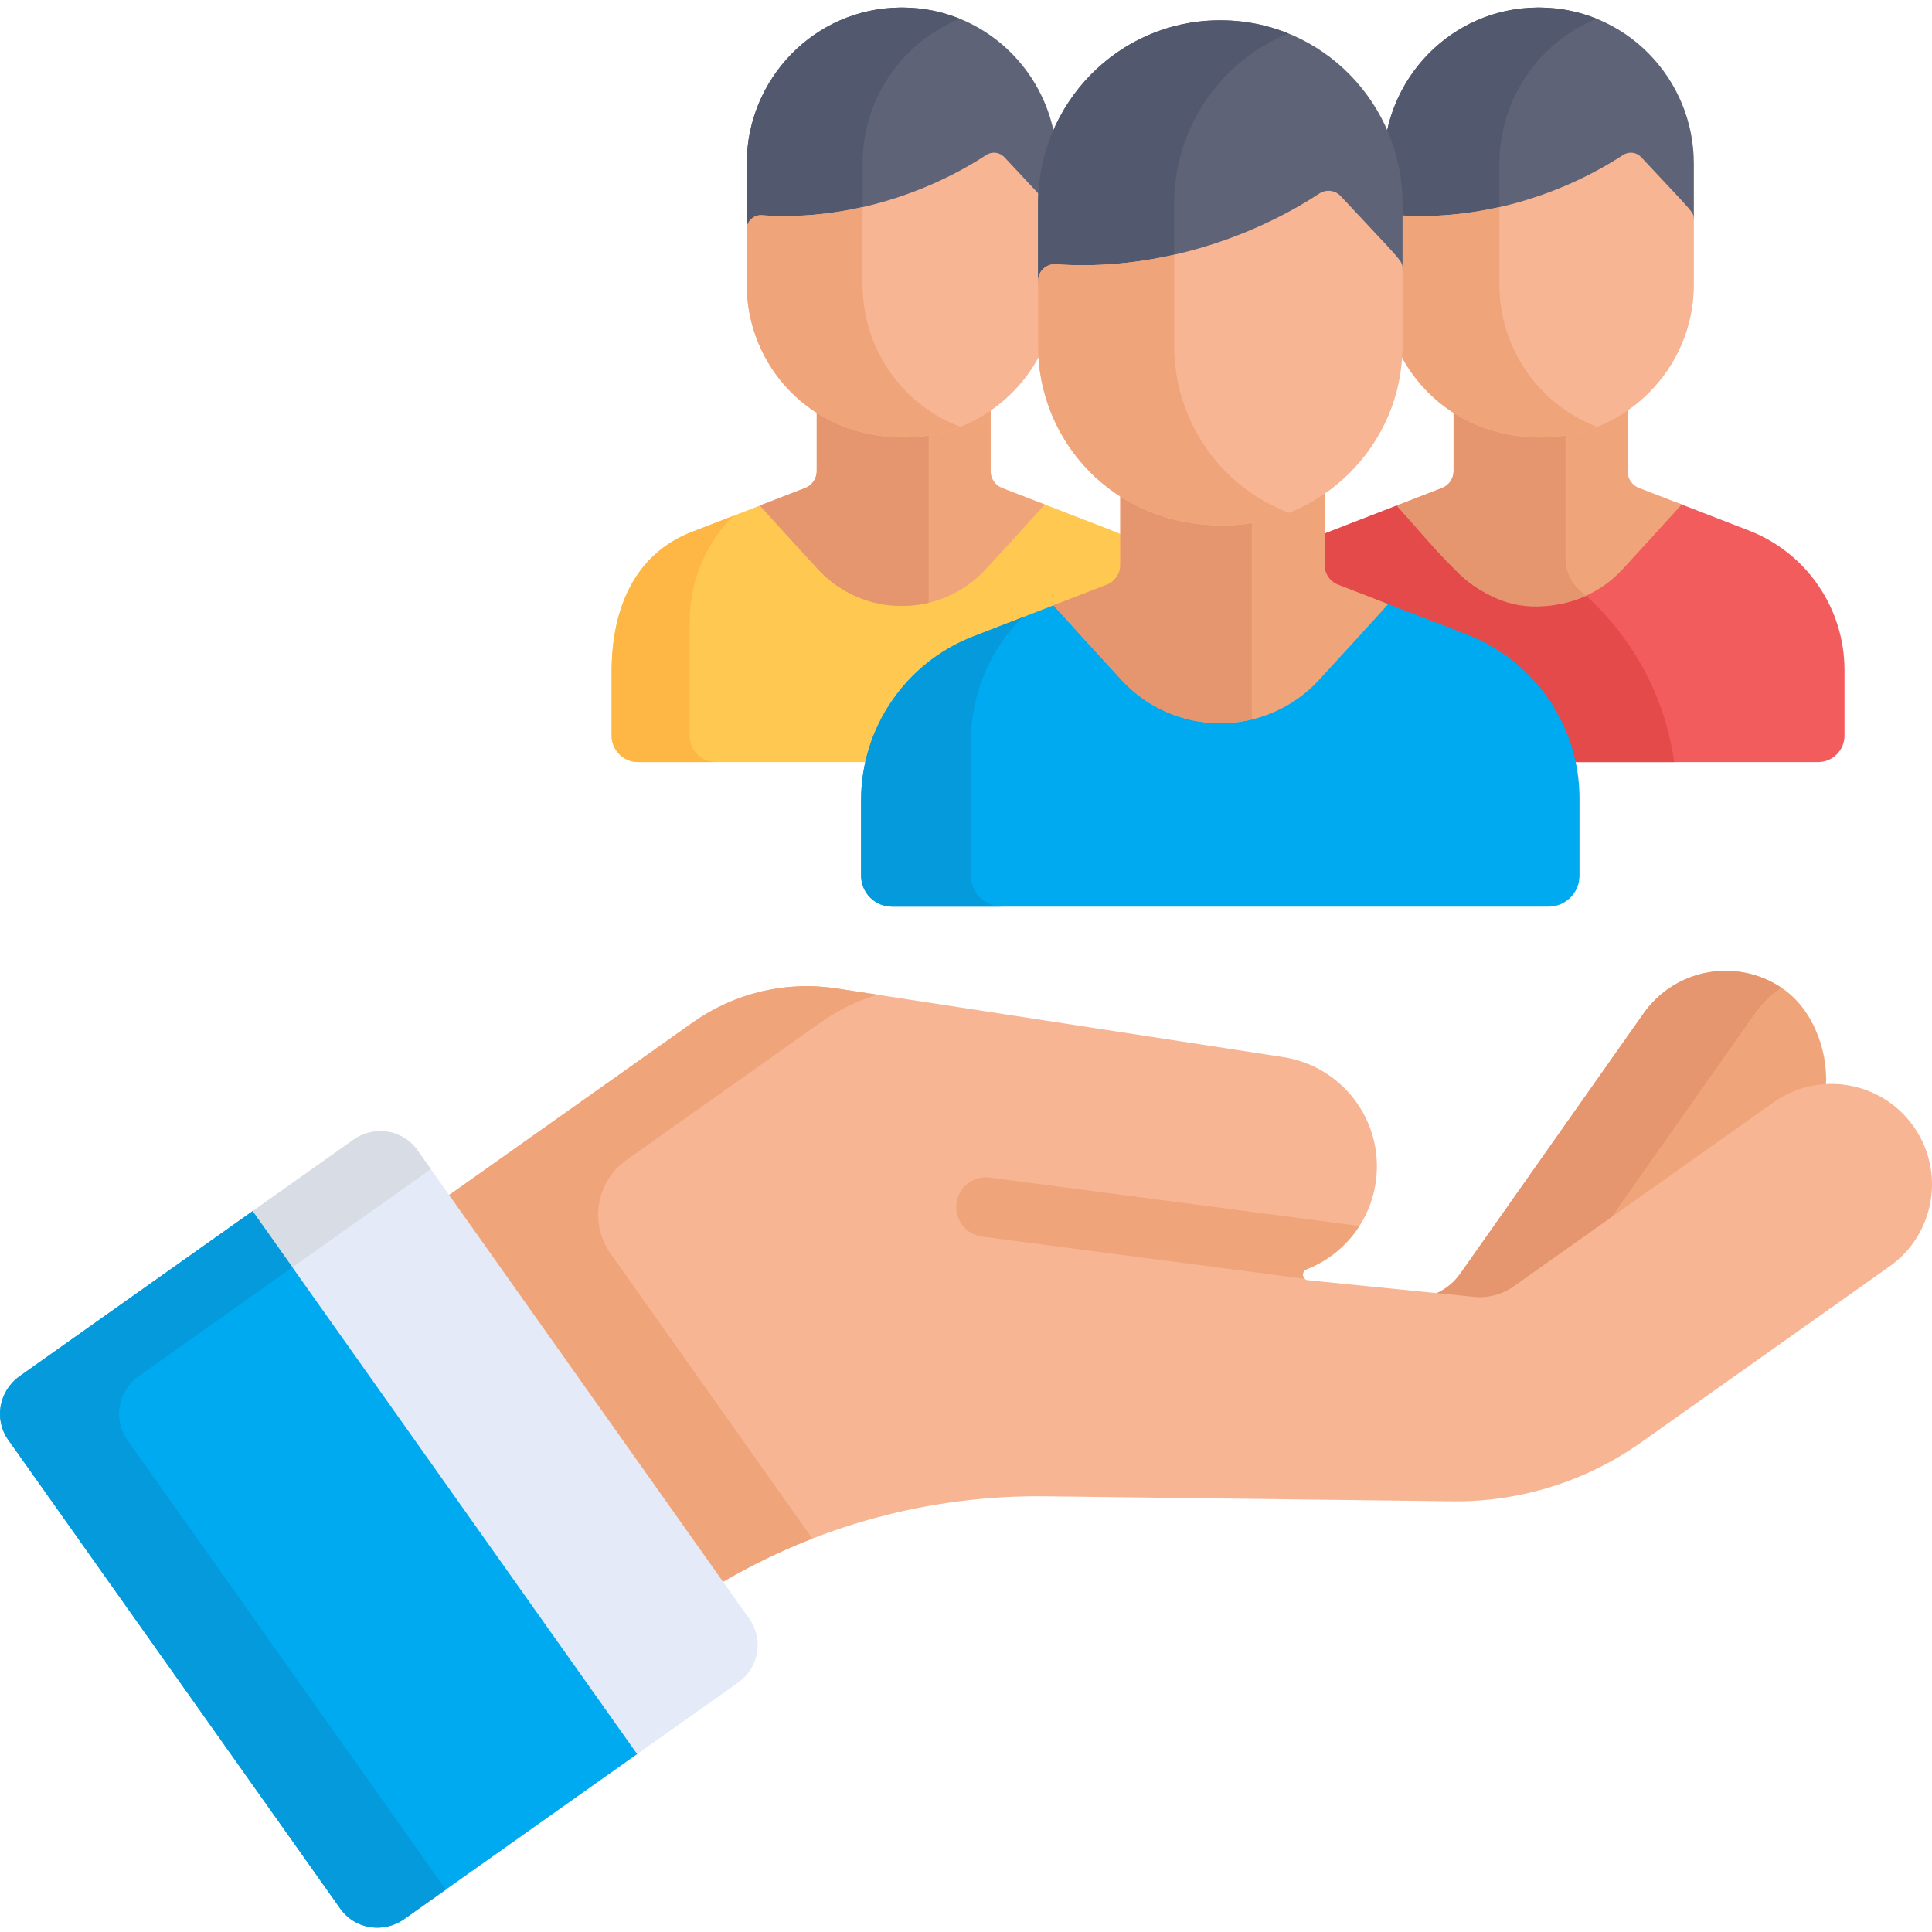 <?xml version="1.0" encoding="UTF-8"?>
<svg xmlns="http://www.w3.org/2000/svg" height="511pt" viewBox="0 -1 512 511" width="511pt">
  <path d="m386.996 336.023c-1.586 2.258-3.738 4.031-6.211 5.172l9.824 3.086c3.738.375 7.488-.617 10.555-2.789l68.816-48.742c4.199-2.977 8.969-4.559 13.754-4.848 1.207-9.473-2.727-21.387-11.078-27.266-12.023-8.469-28.637-5.586-37.102 6.438zm0 0" fill="#f0a479"></path>
  <path d="m465.074 267.074c1.953-2.77 4.34-5.051 7.004-6.824-11.973-7.98-28.191-5.008-36.523 6.824l-48.555 68.949c-1.59 2.258-3.742 4.031-6.215 5.172l9.824 3.086c3.738.375 7.488-.617 10.555-2.789l22.957-16.258zm0 0" fill="#e5966e"></path>
  <path d="m507.098 296.984c-8.5-12-25.117-14.836-37.117-6.336l-68.816 48.742c-3.066 2.172-6.816 3.164-10.555 2.789l-43.969-4.402c-1.566-.156-1.875-2.312-.41-2.887 9.723-3.793 17.105-12.672 18.449-23.773 1.902-15.703-9-30.082-24.637-32.484l-118.316-18.188c-13.383-2.059-27.039 1.168-38.09 8.992l-66 46.746 72.516 102.379c26.164-15.711 56.258-23.902 86.938-23.527l106.617 1.309c18.305.457 36.266-5.016 51.207-15.598l65.848-46.641c12-8.5 14.836-25.121 6.336-37.121zm0 0" fill="#f7b594"></path>
  <path d="m166.043 305.883 51.453-36.445c4.617-3.27 9.691-5.723 15.008-7.336l-10.781-1.656c-13.379-2.059-27.039 1.168-38.086 8.992l-66 46.746 72.516 102.379c8.039-4.828 16.453-8.941 25.137-12.316l-53.488-75.52c-5.691-8.031-3.793-19.156 4.242-24.844zm0 0" fill="#f0a479"></path>
  <path d="m346.23 334.891c5.754-2.246 10.676-6.285 14.023-11.5l-97.941-12.812c-4.316-.566-8.277 2.48-8.844 6.797-.562 4.32 2.48 8.277 6.797 8.844l85.531 11.184c-.762-.676-.707-2.066.434-2.512zm0 0" fill="#f0a479"></path>
  <path d="m198.605 427.547-88.012-124.262c-3.84-5.418-11.398-6.66-16.887-2.773l-27.102 19.199 101.91 143.883 27.102-19.199c5.488-3.887 6.828-11.43 2.988-16.848zm0 0" fill="#e4eaf8"></path>
  <path d="m98.484 319.469 15.695-11.117-3.59-5.066c-3.836-5.418-11.395-6.66-16.883-2.773l-27.105 19.199 10.539 14.875zm0 0" fill="#d8dce5"></path>
  <path d="m66.941 319.469-61.723 43.723c-5.516 3.906-6.875 11.461-3.039 16.879l88.016 124.262c3.836 5.418 11.418 6.645 16.934 2.738l61.723-43.719zm0 0" fill="#00aaf0"></path>
  <path d="m33.719 380.07c-3.836-5.418-2.477-12.973 3.039-16.879l40.723-28.844-10.539-14.879-61.723 43.723c-5.516 3.906-6.875 11.461-3.039 16.879l88.016 124.262c3.836 5.418 11.418 6.645 16.934 2.738l11.016-7.801zm0 0" fill="#059adb"></path>
  <path d="m463.484 139.094-18.992-7.355c-4.633 5.121-9.637 10.594-14.434 15.812-11.992 13.035-32.57 13.039-44.559 0-4.711-5.121-9.617-10.488-14.18-15.527l-19.266 7.469c-15.254 5.914-25.309 20.598-25.309 36.961v17.012c0 3.863 3.129 6.992 6.988 6.992h148.09c3.859 0 6.988-3.129 6.988-6.992v-17.402c0-16.371-10.062-31.055-25.328-36.969zm0 0" fill="#f25c5c"></path>
  <path d="m418.965 155.184c-11.258 4.469-24.672 1.93-33.465-7.633-4.711-5.121-9.617-10.488-14.18-15.527l-19.266 7.469c-15.258 5.914-25.309 20.598-25.309 36.961v17.012c0 3.863 3.129 6.992 6.988 6.992h109.934c-2.426-17.656-11.371-33.801-24.703-45.273zm0 0" fill="#e54a4a"></path>
  <path d="m434.367 127.816c-1.84-.711-3.051-2.48-3.051-4.453v-17.82c-6.531 4.508-14.438 7.152-22.953 7.152-8.91 0-16.742-2.449-23.148-6.539v17.207c0 1.973-1.211 3.742-3.051 4.453l-12.02 4.66c4.879 5.402 10.242 11.27 15.352 16.828 11.992 13.039 32.57 13.035 44.559-.004 5.203-5.652 10.664-11.629 15.609-17.109zm0 0" fill="#f0a479"></path>
  <path d="m418.754 155.016c-2.484-2.113-3.871-5.246-3.871-8.508v-34.344c-2.121.348-4.301.531-6.52.531-8.91 0-16.742-2.449-23.148-6.543v17.211c0 1.973-1.211 3.742-3.051 4.453l-4.691 1.82-7.328 2.84c14.445 15.996 23.844 30.785 44.742 25.758v-.027c1.844-.441 3.66-1.039 5.414-1.836-.512-.457-1.023-.91-1.547-1.355zm0 0" fill="#e5966e"></path>
  <path d="m407.777.5c-.164 0-.328 0-.492 0-22.555.199-40.621 18.816-40.621 41.375v18.285c0-2.184 1.867-3.91 4.031-3.746 21.328 1.531 43.031-5.246 59.441-15.965 1.535-1.004 3.562-.75 4.812.59 14.023 15.074 13.941 14.492 13.941 16.461v-15.625c0-22.559-18.066-41.176-40.625-41.375-.16 0-.324 0-.488 0zm0 0" fill="#5e6377"></path>
  <path d="m397.359 41.875c0-17.305 10.633-32.277 25.766-38.406-4.598-1.863-9.602-2.922-14.859-2.969-.16 0-.324 0-.488 0-.164 0-.328 0-.492 0-22.555.199-40.621 18.816-40.621 41.375v18.285c0-2.184 1.867-3.91 4.027-3.746 8.965.645 17.992-.195 26.668-2.164zm0 0" fill="#52586d"></path>
  <path d="m434.945 40.156c-1.246-1.336-3.277-1.586-4.809-.586-16.41 10.723-38.113 17.5-59.441 15.965-2.164-.164-4.031 1.562-4.031 3.75v14.641c0 21.18 16.598 40.523 41.699 40.523 22.348 0 40.527-18.18 40.527-40.523v-17.301c0-1.973.082-1.387-13.945-16.469zm0 0" fill="#f7b594"></path>
  <path d="m397.359 73.926v-20.551c-8.676 1.969-17.703 2.805-26.664 2.16-2.164-.164-4.031 1.562-4.031 3.75v14.641c0 21.18 16.598 40.523 41.699 40.523 5.254 0 10.273-1.016 14.887-2.844-16.02-6.125-25.891-21.355-25.891-37.68zm0 0" fill="#f0a479"></path>
  <path d="m294.711 139.094-18.992-7.355c-4.633 5.121-9.637 10.594-14.434 15.812-11.992 13.035-32.57 13.039-44.559 0-4.711-5.121-9.617-10.488-14.18-15.527l-19.262 7.469c-15.258 5.914-21.191 20.598-21.191 36.961v17.012c0 3.863 3.129 6.992 6.988 6.992h143.969c3.859 0 6.988-3.129 6.988-6.992v-17.402c0-16.371-10.062-31.055-25.328-36.969zm0 0" fill="#ffc850"></path>
  <path d="m182.746 193.465v-30.273c0-10.703 4.305-20.691 11.555-27.973l-11.02 4.273c-15.254 5.914-21.191 20.594-21.191 36.957v17.016c0 3.859 3.133 6.988 6.992 6.988h20.656c-3.863.004-6.992-3.129-6.992-6.988zm0 0" fill="#feb644"></path>
  <path d="m265.594 127.816c-1.84-.711-3.051-2.48-3.051-4.453v-17.82c-6.531 4.508-14.438 7.152-22.953 7.152-8.91 0-16.742-2.449-23.148-6.539v17.207c0 1.973-1.211 3.742-3.051 4.453l-12.02 4.66c4.879 5.402 10.242 11.27 15.352 16.828 11.992 13.039 32.57 13.035 44.562-.004 5.199-5.652 10.66-11.629 15.605-17.109zm0 0" fill="#f0a479"></path>
  <path d="m246.113 112.164c-2.125.348-4.301.531-6.523.531-8.91 0-16.742-2.449-23.148-6.539v17.207c0 1.973-1.211 3.742-3.051 4.453l-12.02 4.66c4.879 5.402 10.242 11.27 15.355 16.828 7.754 8.43 19.094 11.402 29.387 8.93zm0 0" fill="#e5966e"></path>
  <path d="m239.004.5c-.164 0-.328 0-.492 0-22.555.199-40.621 18.816-40.621 41.375v18.285c0-2.184 1.867-3.91 4.031-3.746 21.328 1.531 43.031-5.246 59.445-15.965 1.531-1.004 3.559-.75 4.809.59 14.023 15.074 13.941 14.492 13.941 16.461v-15.625c0-22.559-18.066-41.176-40.621-41.375-.164 0-.328 0-.492 0zm0 0" fill="#5e6377"></path>
  <path d="m228.586 41.875c0-17.305 10.633-32.277 25.766-38.406-4.598-1.863-9.602-2.922-14.855-2.969-.164 0-.328 0-.492 0-.164 0-.328 0-.492 0-22.555.199-40.621 18.816-40.621 41.375v18.285c0-2.184 1.867-3.91 4.027-3.746 8.965.645 17.992-.195 26.668-2.164zm0 0" fill="#52586d"></path>
  <path d="m266.172 40.156c-1.246-1.336-3.273-1.586-4.809-.586-16.41 10.723-38.113 17.5-59.441 15.965-2.164-.164-4.031 1.562-4.031 3.75v14.641c0 21.18 16.598 40.523 41.699 40.523 22.348 0 40.527-18.18 40.527-40.523v-17.301c0-1.973.086-1.387-13.945-16.469zm0 0" fill="#f7b594"></path>
  <path d="m228.586 73.926v-20.551c-8.676 1.969-17.703 2.805-26.664 2.16-2.164-.164-4.031 1.562-4.031 3.75v14.641c0 21.18 16.598 40.523 41.699 40.523 5.254 0 10.277-1.016 14.887-2.844-16.02-6.125-25.891-21.355-25.891-37.68zm0 0" fill="#f0a479"></path>
  <path d="m388.832 166.691-22.316-8.641c-5.441 6.012-11.316 12.441-16.953 18.57-14.086 15.316-38.258 15.32-52.344 0-5.531-6.012-11.297-12.316-16.652-18.238l-22.633 8.773c-17.922 6.949-29.734 24.195-29.734 43.418v19.984c0 4.535 3.676 8.215 8.211 8.215h173.961c4.535 0 8.211-3.676 8.211-8.215v-20.445c0-19.227-11.82-36.477-29.75-43.422zm0 0" fill="#00aaf0"></path>
  <path d="m257.305 230.562v-35.566c0-12.574 5.059-24.305 13.57-32.855l-12.941 5.016c-17.922 6.949-29.734 24.195-29.734 43.418v19.984c0 4.535 3.68 8.211 8.215 8.211h29.102c-4.535.004-8.211-3.672-8.211-8.207zm0 0" fill="#059adb"></path>
  <path d="m354.625 153.445c-2.16-.84-3.586-2.918-3.586-5.234v-20.93c-7.668 5.293-16.957 8.398-26.961 8.398-10.469 0-19.668-2.875-27.191-7.684v20.219c0 2.316-1.426 4.395-3.582 5.23l-14.121 5.473c5.73 6.348 12.031 13.238 18.035 19.766 14.082 15.316 38.258 15.316 52.344 0 6.109-6.645 12.523-13.664 18.336-20.098zm0 0" fill="#f0a479"></path>
  <path d="m331.738 135.059c-2.492.402-5.051.621-7.66.621-10.469 0-19.668-2.875-27.191-7.684v20.219c0 2.316-1.426 4.391-3.582 5.23l-14.121 5.473c5.73 6.344 12.031 13.234 18.035 19.766 9.109 9.902 22.434 13.395 34.52 10.488zm0 0" fill="#e5966e"></path>
  <path d="m323.391 3.883c-.191 0-.387 0-.574.004-26.5.23-47.723 22.102-47.723 48.598v21.484c0-2.566 2.195-4.598 4.734-4.402 25.055 1.797 50.551-6.164 69.832-18.758 1.797-1.176 4.184-.879 5.648.695 16.477 17.711 16.379 17.027 16.379 19.34v-18.359c0-26.496-21.223-48.367-47.719-48.598-.195-.004-.387-.004-.578-.004zm0 0" fill="#5e6377"></path>
  <path d="m311.156 52.484c0-20.324 12.488-37.914 30.262-45.117-5.398-2.188-11.277-3.426-17.449-3.48-.191-.004-.387-.004-.578-.004s-.387 0-.574.004c-26.5.23-47.719 22.102-47.719 48.598v21.484c0-2.566 2.191-4.598 4.73-4.402 10.531.754 21.133-.23 31.328-2.543zm0 0" fill="#52586d"></path>
  <path d="m355.305 50.469c-1.465-1.574-3.848-1.863-5.648-.688-19.277 12.594-44.773 20.555-69.828 18.754-2.539-.191-4.734 1.836-4.734 4.402v17.195c0 24.883 19.496 47.605 48.984 47.605 26.25 0 47.609-21.355 47.609-47.605v-20.32c0-2.312.098-1.629-16.383-19.344zm0 0" fill="#f7b594"></path>
  <path d="m311.156 90.137v-24.141c-10.195 2.312-20.797 3.297-31.328 2.539-2.539-.191-4.73 1.836-4.73 4.402v17.199c0 24.879 19.492 47.605 48.984 47.605 6.172 0 12.07-1.195 17.488-3.344-18.82-7.195-30.414-25.082-30.414-44.262zm0 0" fill="#f0a479"></path>
</svg>
